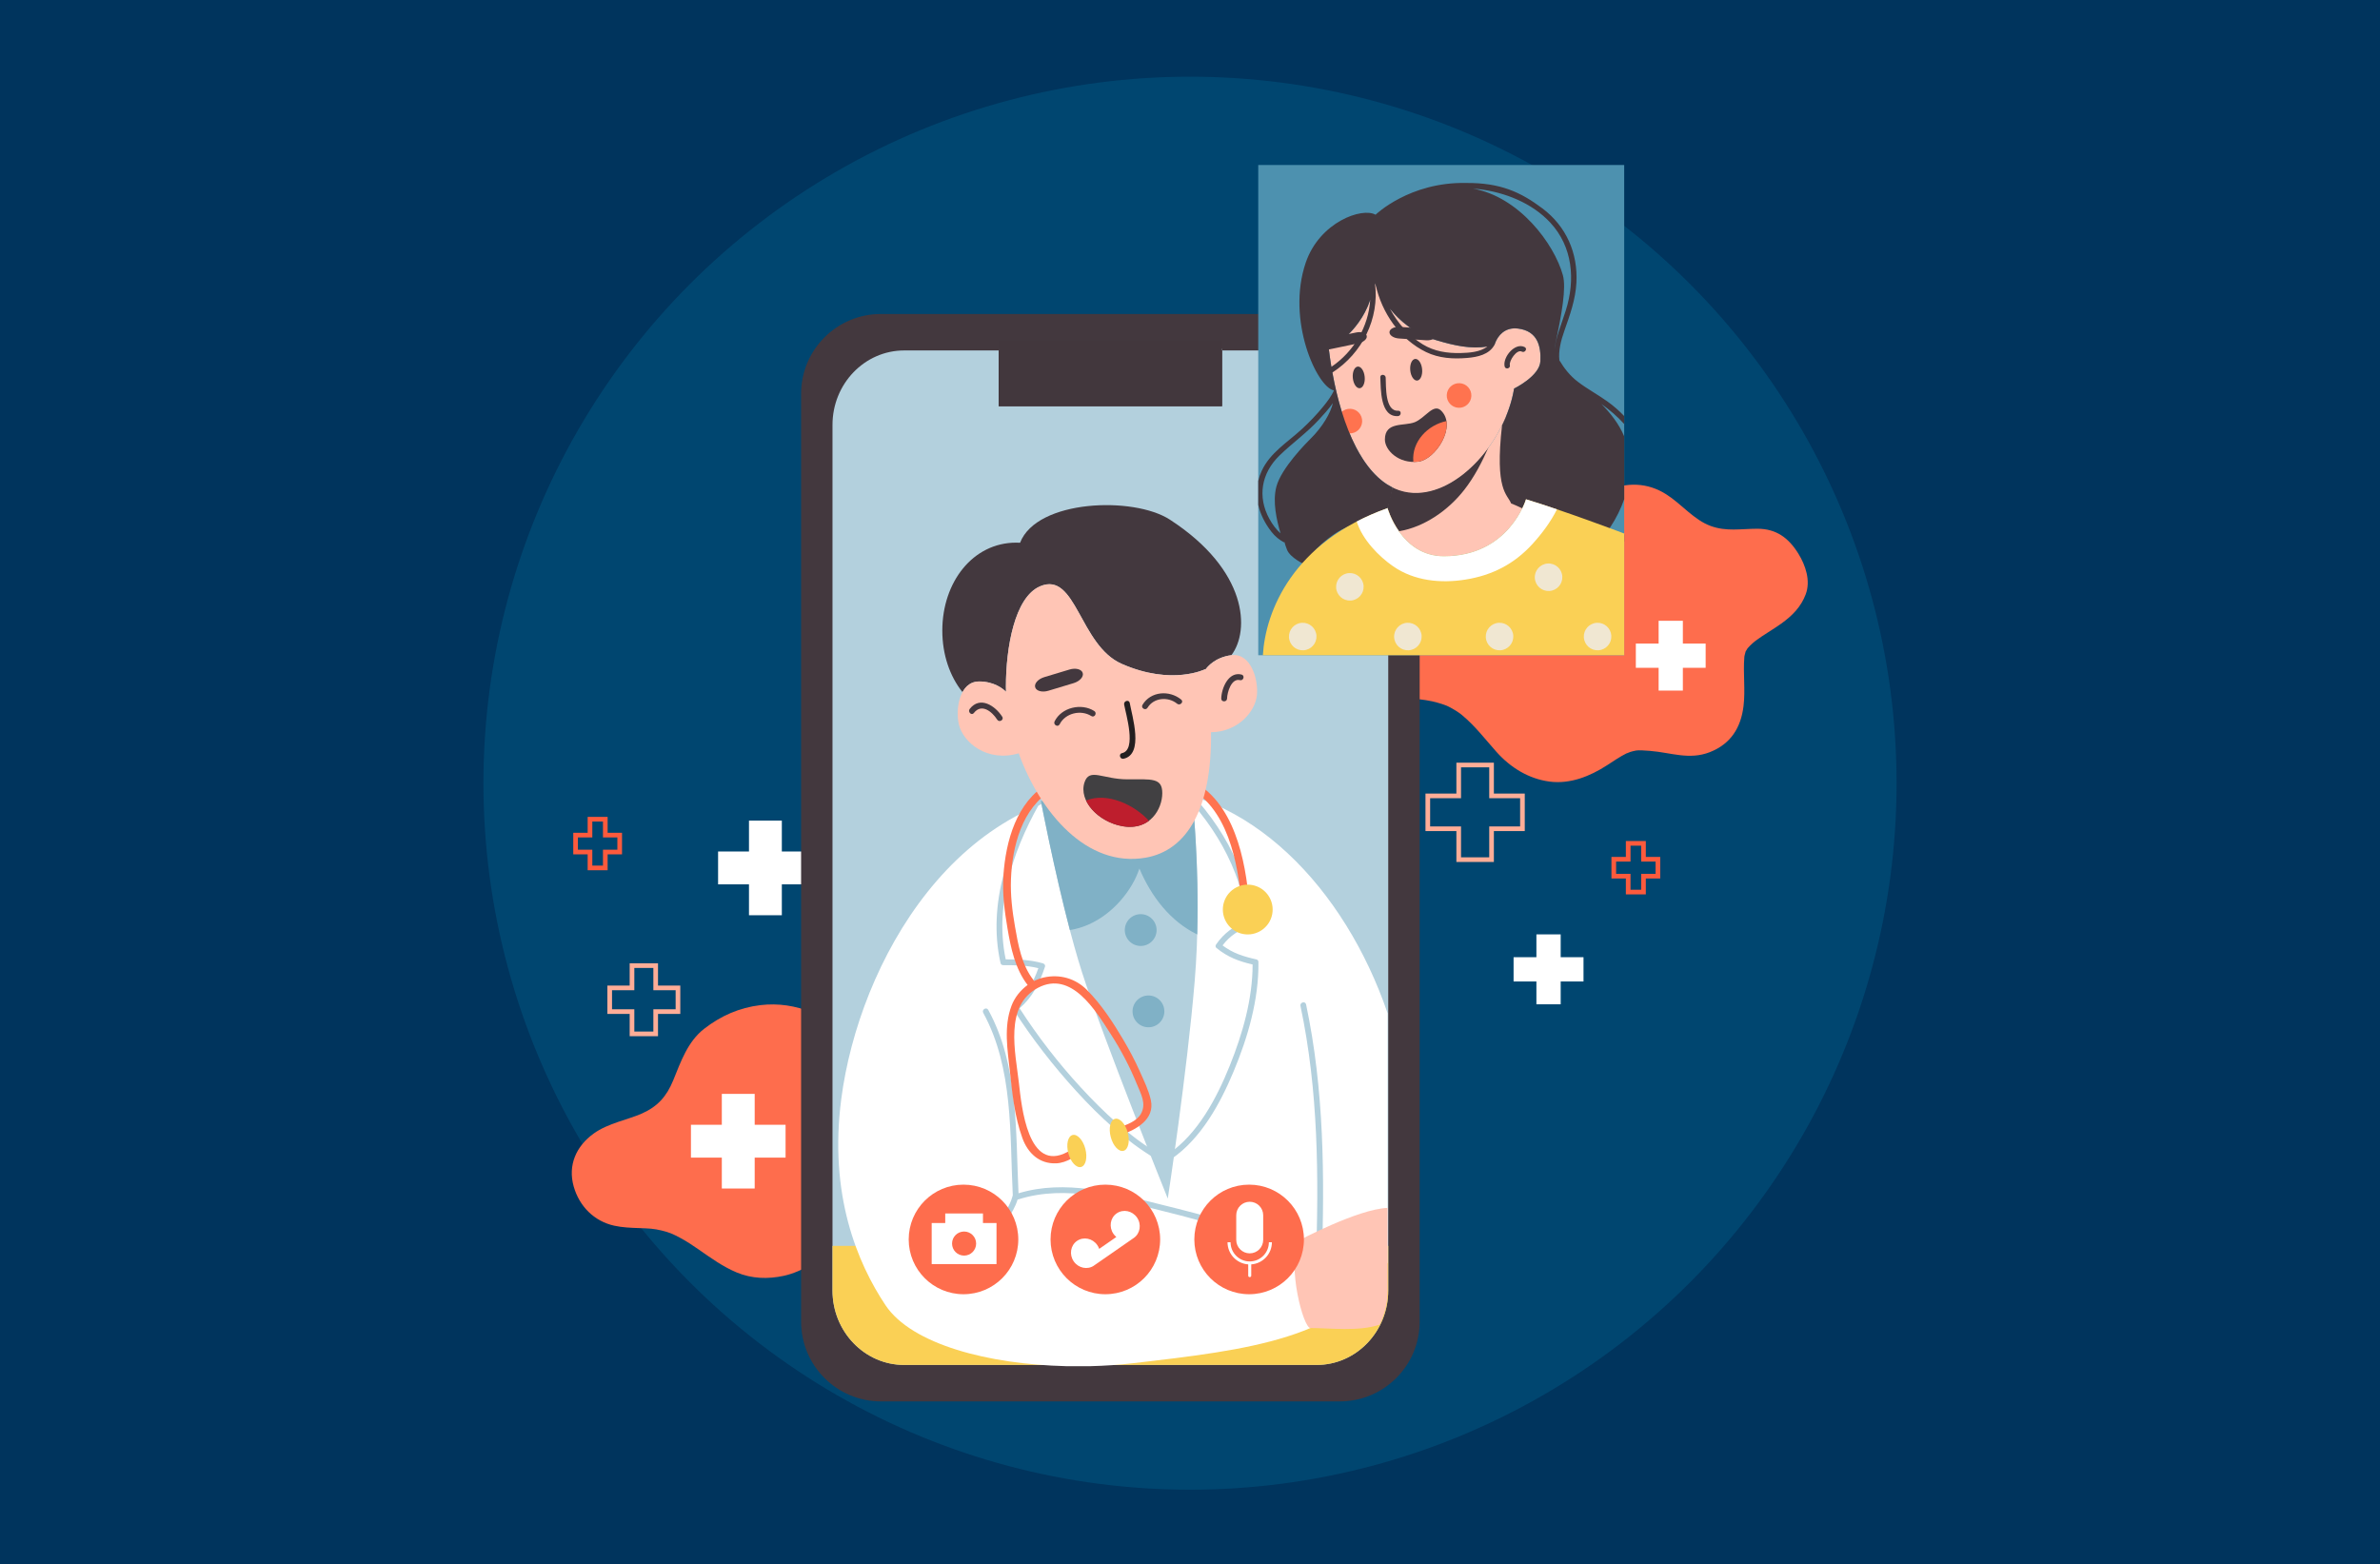 <svg width="1024" height="673" viewBox="0 0 1024 673" fill="none" xmlns="http://www.w3.org/2000/svg">
<rect width="1024" height="673" fill="#00345D"/>
<circle cx="512" cy="337" r="304" fill="#004670"/>
<g clip-path="url(#clip0_4197_6035)">
<path d="M773.771 238.259C769.565 231.451 764.232 227.486 756.069 227.512C748.799 227.539 742.832 228.767 736.11 226.351C728.794 223.727 723.608 216.966 716.926 212.714C708.802 207.547 699.911 207.414 691.234 211.125C684.825 213.868 679.325 218.227 674.285 222.98C672.109 225.029 670.027 227.178 667.897 229.281C666.849 230.309 665.788 231.324 664.707 232.318C664.173 232.812 663.625 233.286 663.071 233.76C662.905 233.9 661.403 235.088 661.476 235.055C656.363 238.826 652.064 240.235 646.13 240.282C636.238 240.362 627.093 236.383 617.16 239.073C610.652 240.836 605.492 245.154 602.235 250.962C601.254 252.717 600.446 254.566 599.578 256.382C594.452 255.414 588.958 257.991 585.467 262.022C580.961 267.216 578.004 274.518 578.391 281.453C578.899 290.438 586.034 296.639 594.365 298.769C601.841 300.671 609.183 300.224 616.199 301.772C617.627 302.086 619.029 302.493 620.424 302.934C621.078 303.141 621.719 303.381 622.36 303.628C622.393 303.641 622.414 303.648 622.447 303.661C622.547 303.715 622.707 303.788 622.961 303.908C624.136 304.462 625.264 305.11 626.372 305.797C626.933 306.145 627.467 306.518 628.007 306.892C628.227 307.059 628.374 307.166 628.461 307.226C628.681 307.406 628.908 307.586 629.122 307.767C634.682 312.372 639.081 318.173 643.861 323.533C649.875 330.268 657.731 335.154 666.749 336.316C675.594 337.457 684.044 334.046 691.347 329.34C694.164 327.525 696.894 325.616 699.898 324.121C699.424 324.381 701.52 323.526 701.406 323.56C702.241 323.286 703.108 323.113 703.97 322.939C705.011 322.732 708.242 322.959 710.01 323.106C718.908 323.82 726.792 327.111 735.649 323.647C744.654 320.115 749.04 313.12 750.161 303.768C750.995 296.793 749.941 289.771 750.501 282.782C750.508 282.675 750.515 282.588 750.522 282.501C750.548 282.388 750.595 282.194 750.655 281.874C750.755 281.36 750.902 280.853 751.056 280.352C751.076 280.319 751.082 280.292 751.109 280.259C751.336 279.818 751.603 279.398 751.877 278.984C751.89 278.964 751.897 278.957 751.91 278.937C752.244 278.543 752.611 278.169 752.971 277.802C753.345 277.422 753.739 277.068 754.133 276.714C754.326 276.541 755.154 275.873 755.334 275.72C758.912 273.07 762.824 270.9 766.435 268.297C771.101 264.933 774.859 261.188 776.915 255.721C779.097 249.92 776.861 243.265 773.777 238.272L773.771 238.259ZM757.991 242.865C758.071 242.905 758.131 242.932 758.191 242.958C758.191 242.958 758.198 242.965 758.205 242.972C758.138 242.938 758.071 242.905 757.991 242.872V242.865ZM762.437 250.454C762.437 250.454 762.45 250.508 762.457 250.535C762.457 250.501 762.443 250.481 762.437 250.454Z" fill="#FE6D4D"/>
<path d="M404.045 459.137C393.679 451.488 379.581 449.612 367.119 448.444C357.026 437.23 342.601 430.662 327.169 432.497C318.097 433.579 310.134 437.103 302.945 442.69C295.862 448.204 292.919 456.855 289.661 464.838C286.791 471.867 282.893 476.132 276.211 479.123C270.237 481.799 261.646 483.274 255.465 487.727C247.909 493.167 244.224 501.371 246.847 510.569C249.27 519.06 255.612 525.481 264.249 527.397C267.794 528.184 271.492 528.318 275.103 528.438C279.168 528.572 281.317 528.652 284.655 529.473C288.22 530.354 289.481 530.961 292.525 532.563C295.415 534.092 298.139 535.927 300.822 537.79C306.035 541.414 311.035 545.039 316.922 547.509C323.444 550.245 330.433 550.452 337.288 548.957C345.598 547.142 352.44 541.588 360.651 539.592C364.883 538.564 369.335 539.272 373.614 539.605C379.247 540.046 384.548 539.158 389.681 536.809C397.41 533.264 403.478 526.496 408.484 519.834C413.364 513.339 417.222 505.442 418.704 497.426C421.454 482.527 416.214 468.095 404.045 459.117V459.137Z" fill="#FE6D4D"/>
<path d="M733.86 276.923H724.054V267.117H713.628V276.923H703.822V287.349H713.628V297.155H724.054V287.349H733.86V276.923Z" fill="white"/>
<path d="M713.314 369.727H707.119V362.885H700.531V369.727H694.33V377.003H700.531V383.845H707.119V377.003H713.314V369.727Z" stroke="#FD5A3C" stroke-width="2.003" stroke-miterlimit="10"/>
<path d="M681.307 411.874H671.488V402.055H661.042V411.874H651.223V422.32H661.042V432.139H671.488V422.32H681.307V411.874Z" fill="white"/>
<path d="M655.034 342.466H641.744V329.176H627.613V342.466H614.316V356.604H627.613V369.894H641.744V356.604H655.034V342.466Z" stroke="#FEAD97" stroke-width="2" stroke-miterlimit="10"/>
<path d="M337.995 483.978H324.705V470.688H310.567V483.978H297.277V498.109H310.567V511.405H324.705V498.109H337.995V483.978Z" fill="white"/>
<path d="M349.677 366.39H336.387V353.1H322.249V366.39H308.959V380.528H322.249V393.818H336.387V380.528H349.677V366.39Z" fill="white"/>
<path d="M291.696 425.081H282.111V415.496H271.918V425.081H262.326V435.281H271.918V444.866H282.111V435.281H291.696V425.081Z" stroke="#FEAD97" stroke-width="2.003" stroke-miterlimit="10"/>
<path d="M266.626 359.34H260.431V352.498H253.843V359.34H247.648V366.616H253.843V373.458H260.431V366.616H266.626V359.34Z" stroke="#FD5A3C" stroke-width="2.003" stroke-miterlimit="10"/>
<path d="M379.013 135.102H576.475C595.432 135.102 610.818 150.488 610.818 169.445V568.668C610.818 587.625 595.432 603.011 576.475 603.011H379.013C360.056 603.011 344.67 587.625 344.67 568.668V169.445C344.67 150.488 360.056 135.102 379.013 135.102Z" fill="#43383E"/>
<path d="M566.451 150.793H525.799V174.736H429.685V150.793H389.041C371.999 150.793 358.182 165.138 358.182 182.833V555.282C358.182 572.978 371.999 587.323 389.041 587.323H566.444C583.485 587.323 597.296 572.978 597.296 555.282V182.833C597.296 165.138 583.479 150.793 566.444 150.793H566.451Z" fill="#B3D0DD"/>
<path d="M525.798 150.047H429.684V150.794H525.798V150.047Z" fill="#B3D0DD"/>
<path d="M358.188 536.094V555.285C358.188 572.98 372.005 587.325 389.046 587.325H566.45C583.491 587.325 597.302 572.98 597.302 555.285V536.094H358.188Z" fill="#FAD055"/>
<path d="M525.798 146.43H429.684V174.819H525.798V146.43Z" fill="#42373D"/>
<path d="M597.022 543.296V435.994C578.692 382.353 537.414 338.625 487.21 338.625C411.388 338.625 369.582 414.547 361.966 472.794C356.552 514.179 368.908 543.496 380.957 561.572C392.291 578.581 425.513 587.031 458.621 587.846H469.248C475.422 587.692 481.51 587.271 487.364 586.597C537.026 580.823 578.592 576.084 597.029 543.303L597.022 543.296Z" fill="white"/>
<path d="M498.404 496.402C485.788 488.886 474.948 478.673 465.029 467.926C455.297 457.373 446.459 445.925 438.676 433.863C444.289 428.977 447.206 423.116 449.583 416.047C449.77 415.5 449.576 415.066 449.236 414.806C449.102 414.679 448.929 414.572 448.708 414.512C443.355 412.977 438.188 412.803 432.708 412.797C427.535 388.079 436.92 362.961 449.456 341.921C450.284 340.532 448.121 339.271 447.293 340.659C434.237 362.573 424.725 388.693 430.479 414.379C430.599 414.906 430.946 415.173 431.34 415.253C431.447 415.28 431.56 415.3 431.687 415.3C436.873 415.286 441.746 415.36 446.753 416.595C444.47 423.036 441.599 428.276 436.146 432.748C435.699 433.116 435.645 433.576 435.812 433.977C435.845 434.07 435.885 434.17 435.952 434.27C443.996 446.846 453.201 458.688 463.267 469.708C473.253 480.635 484.373 490.968 497.143 498.578C498.531 499.406 499.793 497.243 498.404 496.415V496.402Z" fill="#B3D0DD"/>
<path d="M541.418 413.712C541.351 413.305 541.077 412.938 540.543 412.817C535.043 411.589 530.444 410.167 526.012 406.796C529.182 402.584 533.174 400.115 538.154 398.232C538.187 398.219 538.214 398.199 538.24 398.186C538.734 398.072 539.128 397.692 539.068 397.024C536.919 373.701 523.809 351.333 506.661 335.727C505.472 334.646 503.697 336.408 504.892 337.496C521.319 352.441 534.162 373.855 536.478 396.21C530.998 398.426 526.672 401.383 523.221 406.403C523.121 406.549 523.061 406.69 523.028 406.836C523.028 406.843 523.028 406.857 523.021 406.863C523.021 406.89 523.015 406.917 523.008 406.95C522.954 407.284 523.055 407.631 523.415 407.925C528.214 411.863 533.047 413.638 538.941 415.02C538.921 429.959 534.582 444.985 529.035 458.729C523.455 472.546 515.458 487.692 502.916 496.409C501.601 497.324 502.849 499.493 504.177 498.572C516.813 489.788 524.917 475.009 530.724 461.132C536.892 446.406 541.631 430.126 541.444 414.032C541.444 413.919 541.424 413.819 541.404 413.718L541.418 413.712Z" fill="#B3D0DD"/>
<path d="M560.735 534.064C549.795 533.924 539.408 530.166 529.202 526.595C519.21 523.104 509.13 520.701 498.877 518.144C479.199 513.231 458.293 507.391 438.214 513.452C436.959 486.998 438.301 458.489 425.204 434.559C424.43 433.144 422.267 434.405 423.042 435.821C436.045 459.59 434.449 488.086 435.751 514.319C434.089 520.701 429.557 525.841 425.018 530.426C423.883 531.575 425.652 533.343 426.786 532.195C431.346 527.583 435.871 522.39 437.847 516.108C437.974 516.108 438.107 516.095 438.254 516.055C458.833 509.58 480.307 516.122 500.453 521.121C510.766 523.678 520.785 526.308 530.831 529.812C540.516 533.19 550.395 536.441 560.749 536.574C562.364 536.594 562.364 534.091 560.749 534.071L560.735 534.064Z" fill="#B3D0DD"/>
<path d="M559.534 432.85C567.277 469.369 567.444 506.623 566.163 543.77C566.109 545.385 568.612 545.379 568.666 543.77C569.954 506.396 569.734 468.929 561.944 432.189C561.61 430.607 559.194 431.281 559.528 432.857L559.534 432.85Z" fill="#B3D0DD"/>
<path d="M593.578 569.983C595.774 565.577 597.022 560.584 597.022 555.277V519.746C584.246 520.207 558.661 533.864 558.661 533.864C553.768 544.991 560.737 571.438 563.807 571.438C572.358 571.438 584.747 573.027 593.578 569.983Z" fill="#FFC5B5"/>
<path d="M447.84 344.631C447.84 344.631 456.531 390.148 465.509 418.277C474.487 446.412 502.442 515.733 502.442 515.733C502.442 515.733 510.726 461.652 514.01 422.282C517.301 382.912 513.122 344.631 513.122 344.631H447.84Z" fill="#B3D0DD"/>
<path d="M513.122 344.625H492.796H447.84C447.84 344.625 453.454 374.042 460.322 400.195C471.53 398.453 481.282 390.496 487.056 380.684C488.391 378.414 489.426 376.091 490.227 373.728C495.366 385.844 503.53 396.424 515.111 402.097C515.979 370.785 513.122 344.625 513.122 344.625Z" fill="#80B1C6"/>
<path d="M490.787 407.037C494.566 407.037 497.629 403.974 497.629 400.195C497.629 396.417 494.566 393.354 490.787 393.354C487.009 393.354 483.945 396.417 483.945 400.195C483.945 403.974 487.009 407.037 490.787 407.037Z" fill="#80B1C6"/>
<path d="M494.125 442.028C497.904 442.028 500.967 438.964 500.967 435.186C500.967 431.407 497.904 428.344 494.125 428.344C490.346 428.344 487.283 431.407 487.283 435.186C487.283 438.964 490.346 442.028 494.125 442.028Z" fill="#80B1C6"/>
<path d="M495.147 473.327C494.199 469.042 492.136 464.91 490.361 460.912C488.291 456.233 485.862 451.72 483.265 447.321C478.846 439.839 473.813 432.156 467.665 425.968C462.712 420.982 455.964 419.073 449.129 420.594C447.654 420.922 446.218 421.456 444.85 422.15C444.79 421.943 444.69 421.743 444.543 421.549C439.563 415.181 438.035 406.363 436.686 398.6C435.512 391.845 434.711 385.17 434.971 378.301C435.485 364.444 439.697 347.529 452.553 340.06C454.415 338.978 452.733 336.095 450.871 337.176C437.327 345.046 432.735 361.987 431.727 376.612C431.193 384.342 432.194 391.878 433.476 399.481C434.897 407.898 436.793 416.943 442.133 423.825C439.029 426.095 436.533 429.245 435.211 432.75C431.76 441.901 433.516 451.807 434.53 461.206C435.565 470.844 436.566 480.497 439.87 489.668C442.22 496.21 447.206 500.889 454.475 500.568C456.752 500.468 458.914 499.647 460.897 498.586C462.793 497.565 461.11 494.688 459.215 495.702C442.293 504.8 439.53 476.144 438.389 466.012C436.9 452.782 431.987 432.776 446.559 425.06C461.03 417.397 471.43 434.933 477.918 444.992C482.311 451.807 486.109 459.023 489.166 466.539C490.841 470.657 493.351 474.91 490.895 479.235C489.006 482.566 484.68 484.001 481.309 485.189C479.293 485.897 480.161 489.121 482.197 488.407C488.752 486.104 497.002 481.731 495.147 473.321V473.327Z" fill="#FF734F"/>
<path d="M466.957 494.279C467.972 498.078 467.164 501.595 465.148 502.136C463.132 502.677 460.669 500.033 459.655 496.235C458.64 492.437 459.448 488.919 461.464 488.379C463.48 487.838 465.943 490.481 466.964 494.279H466.957Z" fill="#FAD055"/>
<path d="M485.214 487.33C486.229 491.128 485.421 494.646 483.405 495.187C481.389 495.728 478.926 493.084 477.912 489.286C476.89 485.488 477.705 481.97 479.721 481.43C481.736 480.889 484.2 483.532 485.221 487.33H485.214Z" fill="#FAD055"/>
<path d="M510.279 338.391C528.169 346.835 532.734 371.299 534.15 389.015C534.316 391.144 537.661 391.164 537.487 389.015C535.985 370.158 530.992 344.485 511.962 335.507C510.026 334.593 508.33 337.47 510.279 338.391Z" fill="#FF734F"/>
<path d="M547.11 394.438C548.807 388.77 545.588 382.799 539.92 381.101C534.251 379.404 528.28 382.623 526.583 388.291C524.886 393.96 528.105 399.931 533.773 401.628C539.441 403.325 545.412 400.106 547.11 394.438Z" fill="#FAD055"/>
<path d="M421.227 293.227C427.675 293.227 431.453 296.271 432.841 297.66C432.815 296.919 432.795 296.178 432.795 295.45C432.795 278.682 436.533 256.975 447.48 252.283C463.053 245.607 464.388 277.648 482.637 285.658C504.265 295.15 518.549 287.934 518.549 287.934C518.563 288.014 518.569 288.088 518.583 288.168C519.464 286.906 522.821 282.808 529.817 281.913C537.82 271.34 536.926 245.387 503.33 223.586C487.737 213.467 446.145 214.909 438.909 233.492C438.909 233.506 438.896 233.526 438.889 233.539C438.328 233.506 437.761 233.492 437.194 233.492C418.61 233.492 405.434 250.44 405.434 271.347C405.434 281.653 408.644 290.991 414.118 297.82C415.58 295.123 417.889 293.234 421.233 293.234L421.227 293.227Z" fill="#43383E"/>
<path d="M529.824 281.914C522.829 282.815 519.471 286.914 518.59 288.168C518.577 288.088 518.57 288.015 518.556 287.935C518.556 287.935 504.272 295.151 482.645 285.659C464.402 277.649 463.067 245.608 447.487 252.283C436.54 256.976 432.802 278.683 432.802 295.451C432.802 296.179 432.822 296.913 432.849 297.66C431.46 296.272 427.682 293.228 421.234 293.228C412.877 293.228 411.001 305.023 412.556 311.698C414.372 319.481 424.712 328.119 438.309 324.154C447.514 349.579 467.532 373.422 492.877 369.057C510.647 365.993 521.507 347.984 521.04 315.076C532.641 314.929 540.064 306.245 540.791 299.122C541.485 292.3 538.114 280.846 529.824 281.914Z" fill="#FFC5B5"/>
<path d="M493.732 304.542C496.375 300.143 502.61 299.643 506.448 302.793C507.683 303.808 509.465 302.046 508.217 301.025C503.137 296.859 495.087 297.413 491.563 303.281C490.728 304.669 492.898 305.924 493.725 304.542H493.732Z" fill="#43383E"/>
<path d="M455.91 311.665C458.313 306.825 465.055 305.25 469.547 308.107C470.916 308.975 472.171 306.812 470.809 305.944C465.228 302.393 456.731 304.382 453.741 310.396C453.026 311.838 455.182 313.107 455.903 311.658L455.91 311.665Z" fill="#43383E"/>
<path d="M483.661 303.132C484.395 307.298 489.141 322.684 482.753 324.065C481.177 324.406 481.845 326.822 483.42 326.482C492.291 324.559 487.065 308.119 486.077 302.471C485.797 300.883 483.387 301.557 483.661 303.139V303.132Z" fill="#231F20"/>
<path d="M465.844 289.569C466.332 291.184 464.583 293.14 461.933 293.941L451.066 297.219C448.416 298.02 445.879 297.352 445.392 295.737C444.905 294.121 446.654 292.166 449.304 291.365L460.171 288.087C462.821 287.286 465.357 287.954 465.844 289.569Z" fill="#43383E"/>
<path d="M534.15 290.246C528.563 288.851 525.546 296.1 525.446 300.572C525.412 302.187 527.915 302.181 527.949 300.572C528.009 297.882 529.798 291.741 533.482 292.655C535.051 293.043 535.712 290.633 534.15 290.239V290.246Z" fill="#43383E"/>
<path d="M418.997 306.799C422.342 302.507 426.821 306.192 429.05 309.663C429.918 311.018 432.087 309.763 431.213 308.401C428.156 303.635 421.654 299.356 417.235 305.03C416.254 306.285 418.016 308.074 419.004 306.799H418.997Z" fill="#43383E"/>
<path d="M500.075 341.288C500.075 347.983 494.881 357.529 483.087 355.526C472.667 353.757 463.949 344.626 466.619 336.616C468.735 330.261 474.469 335.334 485.036 335.334C495.602 335.334 500.075 334.593 500.075 341.288Z" fill="#414042"/>
<path d="M467.287 344.459C469.777 349.773 476.045 354.338 483.094 355.533C487.913 356.354 491.631 355.24 494.341 353.184C488.04 346.282 476.332 340.741 467.287 344.459Z" fill="#BE1E2D"/>
<path d="M499.157 533.317C499.157 546.34 488.603 556.893 475.58 556.893C462.557 556.893 452.004 546.34 452.004 533.317C452.004 520.293 462.557 509.74 475.58 509.74C488.603 509.74 499.157 520.293 499.157 533.317Z" fill="#FE6D4D"/>
<path d="M470.714 544.544C470.84 544.457 470.961 544.363 471.081 544.263C471.161 544.223 471.248 544.17 471.328 544.116L487.288 533.042C487.354 532.996 487.421 532.949 487.481 532.896C487.588 532.829 487.695 532.762 487.802 532.689C490.599 530.746 491.219 526.801 489.19 523.878C487.161 520.954 483.249 520.159 480.452 522.102C477.656 524.044 477.035 527.989 479.064 530.913C479.424 531.434 479.845 531.881 480.306 532.261L472.936 537.375C472.743 536.807 472.469 536.26 472.109 535.739C470.079 532.815 466.168 532.021 463.371 533.957C460.574 535.899 459.953 539.844 461.983 542.768C464.012 545.692 467.923 546.486 470.72 544.55L470.714 544.544Z" fill="white"/>
<path d="M438.121 533.317C438.121 546.34 427.568 556.893 414.545 556.893C401.522 556.893 390.969 546.34 390.969 533.317C390.969 520.293 401.522 509.74 414.545 509.74C427.568 509.74 438.121 520.293 438.121 533.317Z" fill="#FE6D4D"/>
<path d="M422.922 526.254V522.143H406.689V526.254H400.861V543.923H428.75V526.254H422.922Z" fill="white"/>
<path d="M419.985 535.092C419.985 537.949 417.668 540.272 414.805 540.272C411.941 540.272 409.625 537.956 409.625 535.092C409.625 532.228 411.941 529.912 414.805 529.912C417.668 529.912 419.985 532.228 419.985 535.092Z" fill="#FE6D4D"/>
<path d="M561.016 533.317C561.016 546.34 550.463 556.893 537.44 556.893C524.417 556.893 513.863 546.34 513.863 533.317C513.863 520.293 524.417 509.74 537.44 509.74C550.463 509.74 561.016 520.293 561.016 533.317Z" fill="#FE6D4D"/>
<path d="M543.494 533.503C543.494 536.707 540.897 539.304 537.693 539.304C534.489 539.304 531.893 536.707 531.893 533.503V522.91C531.893 519.706 534.489 517.109 537.693 517.109C540.897 517.109 543.494 519.706 543.494 522.91V533.503Z" fill="white"/>
<path d="M547.239 534.531H545.938C545.938 539.077 542.24 542.782 537.694 542.782C533.148 542.782 529.45 539.084 529.45 534.531H528.148C528.148 539.578 532.087 543.716 537.046 544.05V548.896C537.046 549.73 538.348 549.73 538.348 548.896V544.05C543.308 543.716 547.239 539.571 547.239 534.531Z" fill="white"/>
<path d="M698.812 71H541.367V281.932H698.812V71Z" fill="#4D91AF"/>
<path d="M608.11 212.091C604.879 211.944 601.896 211.13 599.146 209.768L596.963 218.653C596.963 218.653 602.65 239.359 621.273 239.345C649.436 239.319 656.571 214.835 656.571 214.835L648.134 178.756C640.758 197.059 624.157 212.819 608.11 212.091Z" fill="#FFC5B5"/>
<path d="M629.965 210.829C634.357 205.202 637.635 198.861 640.492 192.326C631.981 204.068 619.899 212.438 608.104 211.904C604.874 211.757 601.89 210.943 599.14 209.581L596.957 218.466C596.957 218.466 598.339 223.492 601.963 228.585C612.977 226.736 623.243 219.44 629.959 210.829H629.965Z" fill="#43383E"/>
<path d="M571.753 150.346C574.923 176.679 585.256 211.056 608.105 212.091C627.463 212.965 647.635 189.836 651.433 167.201C651.433 167.201 662.46 161.867 662.754 155.386C663.034 149.145 661.653 142.43 653.089 141.382C645.118 140.407 643.036 148.33 643.036 148.33C635.219 150.753 626.869 149.111 617.55 146.254C597.485 140.107 591.257 121.029 591.257 121.029C589.195 141.428 571.746 150.353 571.746 150.353L571.753 150.346Z" fill="#FFC5B5"/>
<path d="M606.764 159.344C607.011 161.914 608.352 163.89 609.761 163.75C611.169 163.616 612.117 161.42 611.87 158.85C611.623 156.28 610.281 154.304 608.873 154.445C607.465 154.578 606.517 156.774 606.764 159.344Z" fill="#43383E"/>
<path d="M582.053 162.635C582.3 165.205 583.641 167.181 585.05 167.041C586.458 166.907 587.406 164.711 587.159 162.141C586.912 159.571 585.571 157.595 584.162 157.736C582.754 157.869 581.806 160.065 582.053 162.635Z" fill="#43383E"/>
<path d="M596.196 162.447C596.383 166.198 595.836 177.079 601.583 176.738C603.071 176.651 602.951 178.961 601.476 179.048C593.753 179.502 594.133 167.406 593.886 162.347C593.813 160.858 596.116 160.978 596.196 162.454V162.447Z" fill="#43383E"/>
<path d="M622.47 169.931C622.337 172.855 624.6 175.331 627.523 175.465C630.447 175.598 632.924 173.335 633.057 170.411C633.191 167.488 630.928 165.011 628.004 164.885C625.08 164.751 622.604 167.014 622.477 169.938L622.47 169.931Z" fill="#FF734F"/>
<path d="M575.491 180.951C575.358 183.875 577.62 186.351 580.544 186.478C583.468 186.612 585.944 184.349 586.071 181.425C586.205 178.501 583.942 176.025 581.018 175.898C578.094 175.765 575.618 178.028 575.484 180.951H575.491Z" fill="#FF734F"/>
<path d="M654.756 151.294C652.56 150.153 649.203 155.306 649.617 157.155C649.937 158.61 647.687 159.117 647.367 157.669C646.479 153.684 651.833 147.182 656.018 149.358C657.34 150.046 656.078 151.982 654.763 151.301L654.756 151.294Z" fill="#43383E"/>
<path d="M619.986 176.631C627.008 183.406 617.596 197.751 610.24 198.652C601.756 199.687 595.855 193.699 595.855 189.127C595.855 181.257 604.153 183.479 608.692 181.671C613.184 179.875 616.695 173.46 619.986 176.638V176.631Z" fill="#43383E"/>
<path d="M622.337 181.189C614.273 182.845 607.331 190.041 608.086 198.565C608.086 198.638 608.086 198.698 608.086 198.765C608.786 198.778 609.501 198.745 610.242 198.651C616.189 197.924 623.492 188.392 622.337 181.189Z" fill="#FF734F"/>
<path d="M618.004 144.207C617.911 145.582 615.941 146.57 613.605 146.416L601.897 145.642C599.561 145.488 597.738 144.247 597.825 142.872C597.919 141.497 599.888 140.509 602.224 140.662L613.932 141.437C616.268 141.59 618.091 142.832 618.004 144.207Z" fill="#43383E"/>
<path d="M588.046 144.54C588.313 145.828 586.671 147.256 584.381 147.737L572.9 150.133C570.604 150.614 568.528 149.96 568.261 148.671C567.994 147.383 569.636 145.955 571.932 145.474L583.413 143.078C585.71 142.597 587.785 143.251 588.052 144.54H588.046Z" fill="#43383E"/>
<path d="M698.812 182.48V179.016C696.603 176.7 694.166 174.584 691.543 172.708C687.424 169.758 682.912 167.355 678.88 164.277C675.536 161.728 673.06 158.577 670.93 155.046C670.476 150.901 671.578 146.562 673.093 142.27C675.469 135.541 677.872 128.866 678.253 121.664C678.934 108.881 673.894 97.393 663.614 89.663C654.329 82.681 645.558 78.623 630.8 78.73C606.402 78.229 591.837 92.394 591.837 92.394C586.083 89.076 567.787 95.511 561.806 112.986C553.302 137.844 566.712 166.767 573.935 167.982C572.847 170.479 571.051 172.788 569.436 174.791C566.586 178.322 563.415 181.613 560.071 184.69C554.01 190.27 546.474 194.796 542.889 202.532C542.215 203.981 541.714 205.443 541.367 206.911V217.271C542.302 221.349 544.278 225.261 547.021 228.792C548.603 230.828 550.452 232.31 552.475 233.385C552.748 232.797 552.475 233.385 553.756 236.575C555.138 240.013 561.099 242.75 561.099 242.75C561.099 242.75 565.184 235.714 574.809 229.339C580.884 225.314 591.817 222.724 596.957 218.639C596.957 218.639 598.266 215.742 599.14 209.755L596.971 208.527C596.757 208.393 596.543 208.26 596.336 208.119C596.283 208.086 596.236 208.053 596.19 208.019C595.909 207.832 595.636 207.632 595.362 207.432C595.302 207.385 595.235 207.338 595.175 207.292C594.901 207.085 594.634 206.878 594.367 206.658C594.321 206.617 594.274 206.584 594.234 206.551C593.279 205.77 592.365 204.922 591.477 204.001C591.437 203.961 591.397 203.921 591.364 203.881C591.11 203.614 590.856 203.347 590.609 203.066C590.562 203.02 590.522 202.966 590.476 202.919C590.215 202.632 589.962 202.332 589.708 202.032C589.688 202.005 589.661 201.978 589.641 201.952C588.794 200.937 587.979 199.856 587.192 198.721C587.172 198.687 587.145 198.654 587.125 198.621C586.885 198.274 586.651 197.92 586.417 197.566C586.397 197.533 586.371 197.493 586.351 197.459C585.329 195.884 584.368 194.222 583.46 192.48C583.46 192.48 583.46 192.466 583.454 192.46C578.561 183.054 575.277 171.433 573.267 160.292C586.124 152.002 593.573 137.07 591.59 121.871C591.671 122.064 591.764 122.298 591.871 122.552C594.534 134.633 602.397 146.081 613.565 151.488C619.112 154.171 625.206 154.532 631.254 154.018C635.666 153.644 640.779 152.609 643.049 148.311L643.489 147.103C644.444 144.926 647.107 140.628 653.101 141.362C661.665 142.41 663.047 149.125 662.767 155.366C662.473 161.848 651.446 167.181 651.446 167.181C651.372 167.615 651.292 168.049 651.206 168.489C651.179 168.616 651.159 168.743 651.132 168.87C651.065 169.204 650.992 169.537 650.918 169.878C650.892 169.991 650.872 170.105 650.845 170.218C650.745 170.652 650.638 171.079 650.531 171.513C650.511 171.593 650.485 171.673 650.465 171.76C650.371 172.121 650.271 172.474 650.171 172.828C650.131 172.955 650.097 173.089 650.057 173.222C649.957 173.576 649.844 173.93 649.737 174.283C649.71 174.364 649.684 174.45 649.657 174.537C649.523 174.964 649.377 175.391 649.236 175.819C649.196 175.932 649.156 176.046 649.116 176.159C649.003 176.486 648.883 176.813 648.762 177.14C648.716 177.267 648.669 177.394 648.622 177.521C648.469 177.935 648.309 178.349 648.142 178.756C648.142 178.769 648.135 178.782 648.128 178.796C647.961 179.216 647.781 179.637 647.601 180.057C647.548 180.178 647.494 180.304 647.441 180.424C647.301 180.745 647.154 181.072 647.007 181.392C646.96 181.499 646.907 181.613 646.86 181.719C646.666 182.133 646.473 182.547 646.273 182.954C646.266 182.968 646.259 182.988 646.253 183.001C643.049 211.23 648.556 212.538 650.158 216.623C661.772 221.176 672.506 229.626 680.93 239.199C687.364 238.404 693.632 236.762 698.826 232.997V229.92C694.727 233.298 689.901 235.153 684.741 236.208C690.936 230.735 695.975 222.998 698.826 214.768V187.774C696.529 182.32 692.925 177.788 688.986 173.81C692.564 176.386 695.935 179.216 698.826 182.474L698.812 182.48ZM564.116 188.521C561.94 190.684 551.233 201.498 549.157 209.428C547.468 215.869 549.25 223.726 550.959 229.486C549.037 227.797 547.488 225.681 546.147 223.245C540.933 213.746 542.716 203.6 550.432 196.071C555.912 190.724 562.147 186.352 567.36 180.691C569.369 178.509 571.625 176.092 573.481 173.449C572.533 177.641 569.042 183.629 564.123 188.521H564.116ZM572.827 157.843C572.406 155.3 572.046 152.79 571.752 150.347C571.752 150.347 584.582 143.772 589.535 129.026C588.814 140.528 582.532 151.288 572.827 157.843ZM628.43 151.909C622.676 152.035 617.103 151.221 612.103 148.144C606.182 144.506 601.323 139.059 598.012 132.805C602.13 137.951 608.392 143.451 617.55 146.255C625.647 148.731 633.009 150.293 639.925 149.078C636.954 151.528 631.948 151.828 628.43 151.909ZM672.439 118.433C668.674 104.796 653.515 84.624 633.737 81.159C634.578 81.206 635.426 81.286 636.287 81.386C647.514 82.748 659.149 87.334 666.972 95.751C676.678 106.191 677.866 120.362 673.681 133.619C671.972 139.039 669.595 144.613 668.834 150.073C668.861 149.619 668.921 149.158 669.021 148.691C672.045 134.914 673.921 123.8 672.439 118.433Z" fill="#43383E"/>
<path d="M656.573 214.836C656.573 214.836 649.431 239.32 621.276 239.347C602.652 239.36 596.965 218.654 596.965 218.654C556.12 233.266 544.439 263.123 543.357 281.934H698.813V229.568C695.936 228.48 672.981 219.822 656.573 214.843V214.836Z" fill="#FAD055"/>
<path d="M599.401 243.671C608.472 249.979 619.92 251.107 630.66 249.365C642.068 247.516 651.486 242.684 659.303 234.126C663.281 229.774 667.126 224.688 669.896 219.161C665.324 217.605 660.731 216.103 656.566 214.842C656.566 214.842 649.424 239.326 621.268 239.353C602.645 239.366 596.958 218.66 596.958 218.66C592.158 220.375 587.759 222.305 583.734 224.4C586.177 232.23 593.26 239.406 599.394 243.671H599.401Z" fill="white"/>
<path d="M586.697 252.17C586.884 255.434 584.381 258.231 581.117 258.418C577.853 258.605 575.056 256.102 574.869 252.838C574.682 249.574 577.185 246.777 580.45 246.59C583.714 246.403 586.511 248.906 586.697 252.17Z" fill="#F0E7D2"/>
<path d="M611.656 273.563C611.843 276.827 609.34 279.624 606.076 279.811C602.812 279.998 600.015 277.494 599.828 274.23C599.641 270.966 602.144 268.169 605.409 267.982C608.673 267.796 611.469 270.299 611.656 273.563Z" fill="#F0E7D2"/>
<path d="M651.092 273.563C651.279 276.827 648.776 279.624 645.512 279.811C642.247 279.998 639.451 277.494 639.264 274.23C639.077 270.966 641.58 268.169 644.844 267.982C648.108 267.796 650.905 270.299 651.092 273.563Z" fill="#F0E7D2"/>
<path d="M672.186 248.051C672.373 251.315 669.869 254.112 666.605 254.299C663.341 254.486 660.544 251.983 660.357 248.719C660.171 245.455 662.674 242.658 665.938 242.471C669.202 242.284 671.999 244.787 672.186 248.051Z" fill="#F0E7D2"/>
<path d="M566.412 273.563C566.599 276.827 564.096 279.624 560.832 279.811C557.568 279.998 554.771 277.494 554.584 274.23C554.397 270.966 556.9 268.169 560.164 267.982C563.429 267.796 566.225 270.299 566.412 273.563Z" fill="#F0E7D2"/>
<path d="M693.279 273.563C693.466 276.827 690.963 279.624 687.699 279.811C684.435 279.998 681.638 277.494 681.451 274.23C681.264 270.966 683.768 268.169 687.032 267.982C690.296 267.796 693.093 270.299 693.279 273.563Z" fill="#F0E7D2"/>
</g>
<defs>
<clipPath id="clip0_4197_6035">
<rect width="531.776" height="532.01" fill="white" transform="translate(246 71)"/>
</clipPath>
</defs>
</svg>
